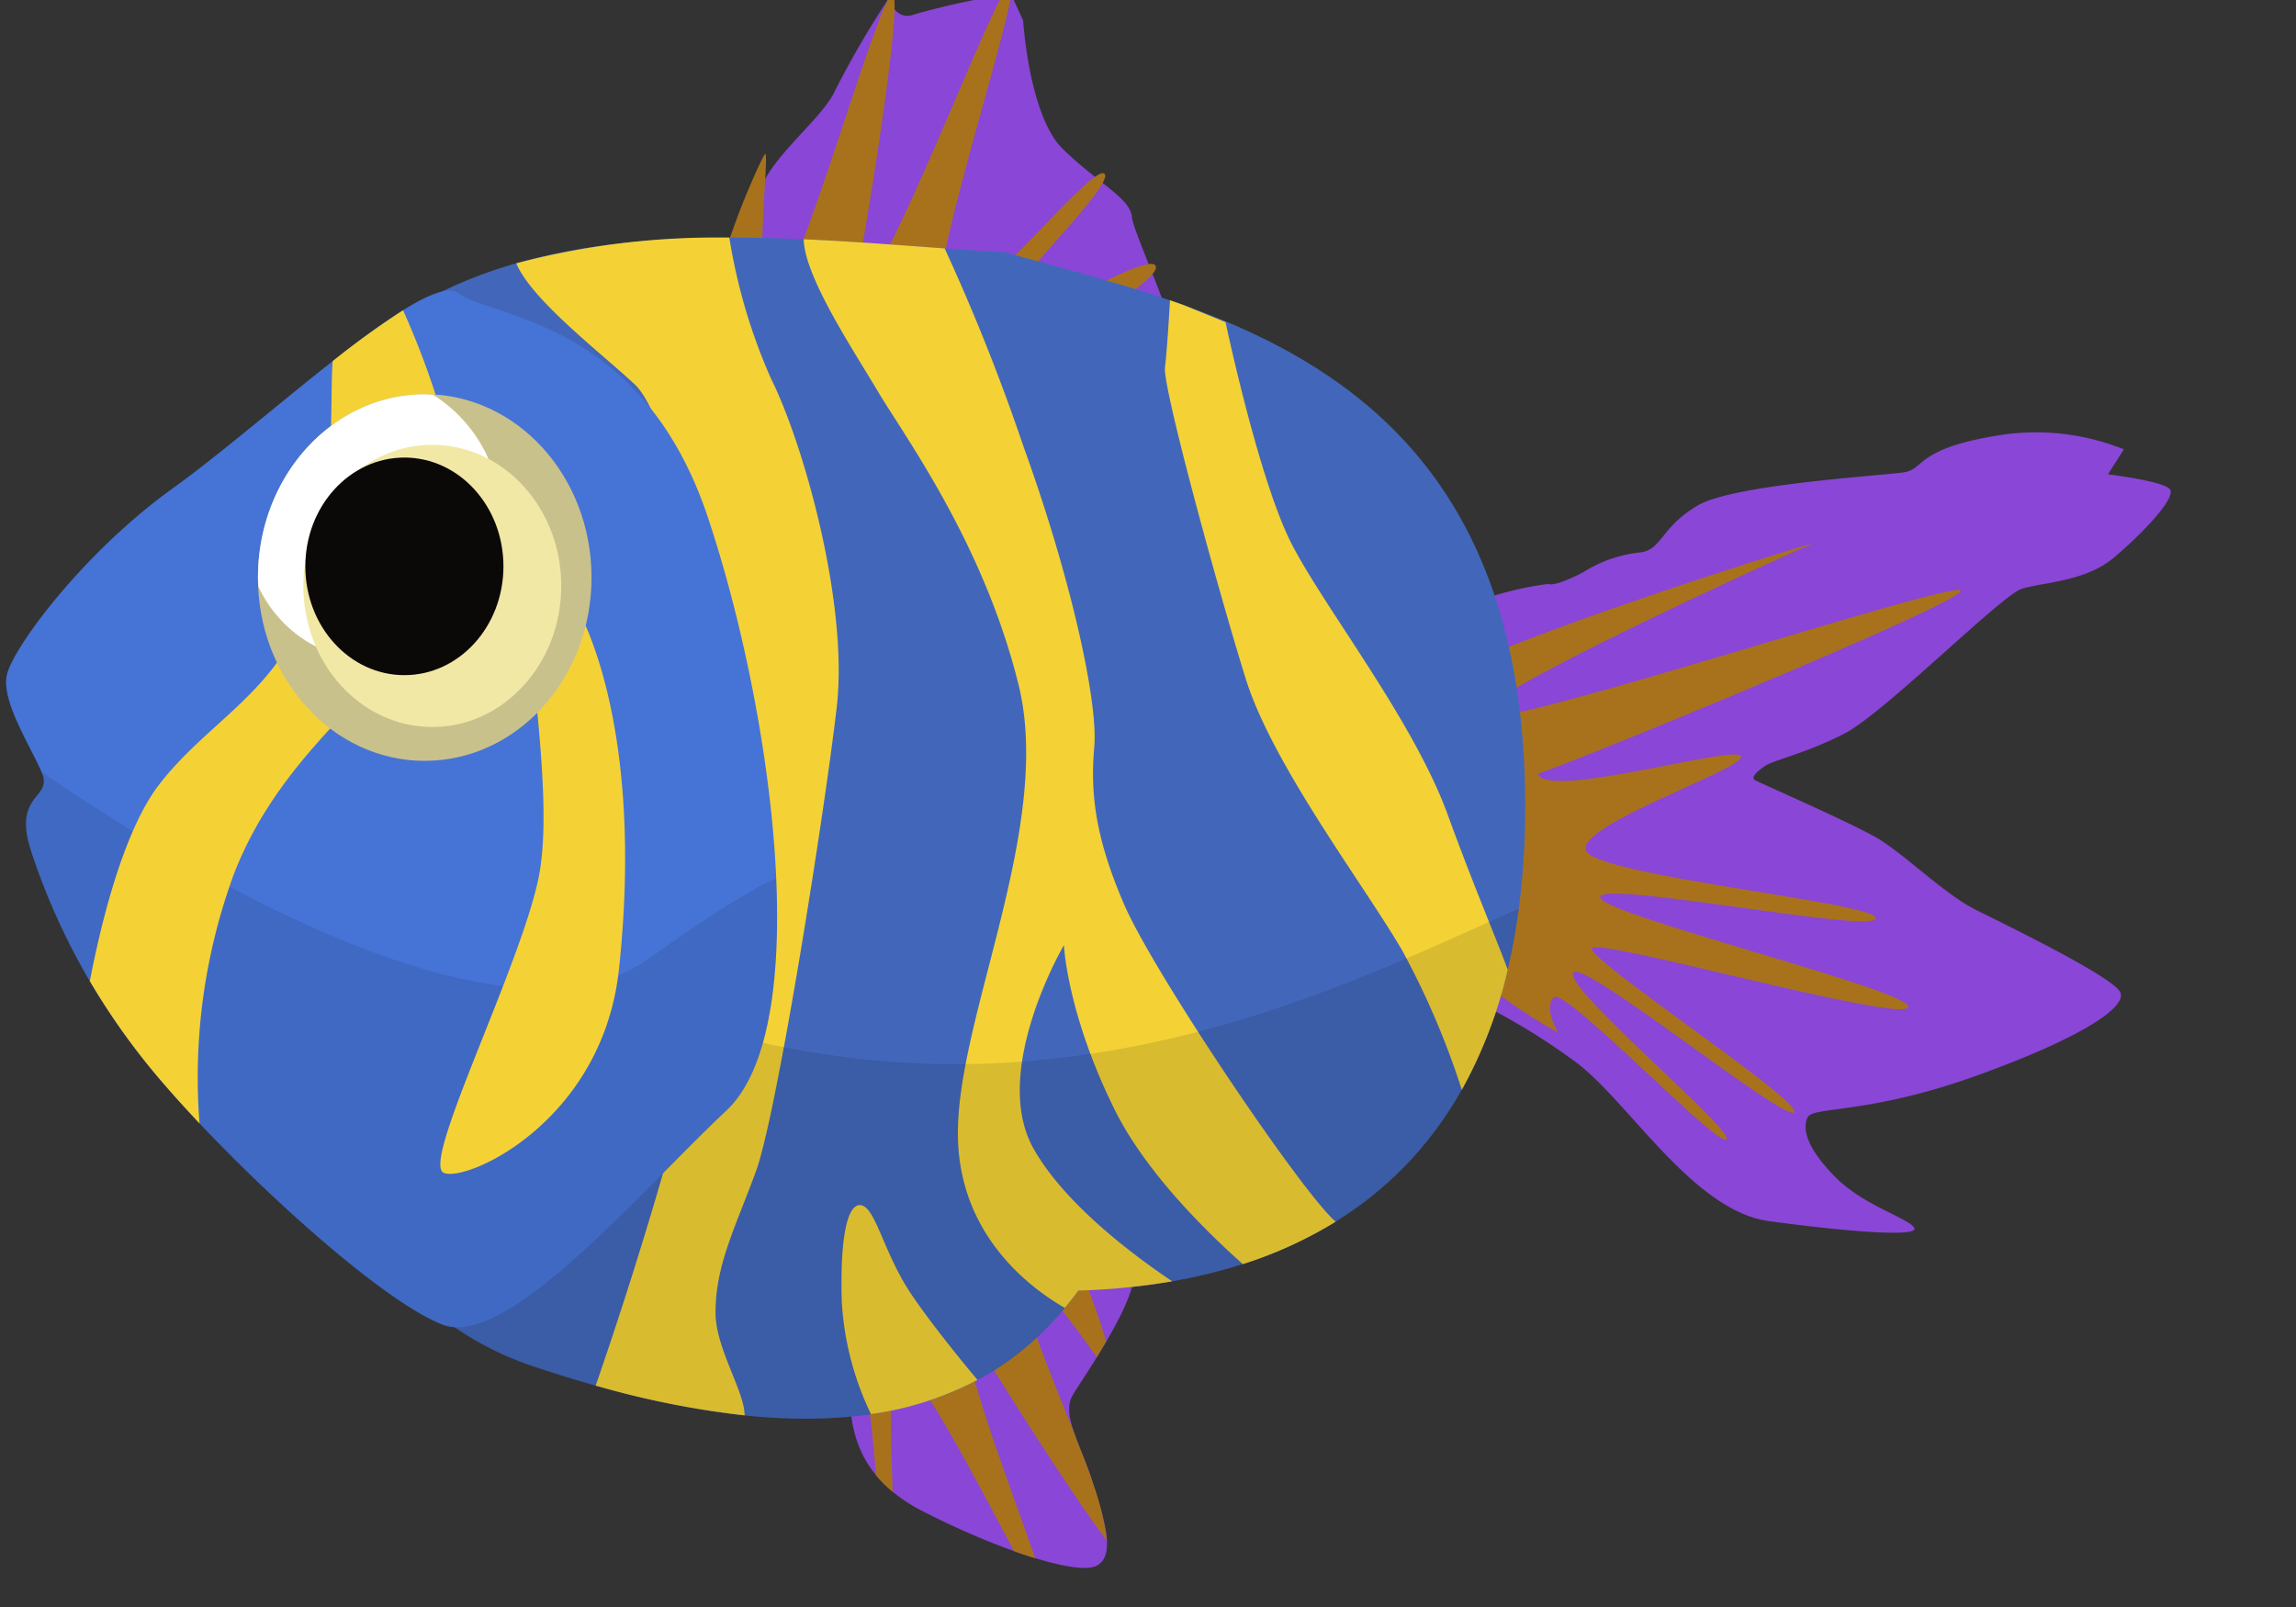     <svg id="dascyllus30x0303030303030303983f4089dd8d3e87" xmlns="http://www.w3.org/2000/svg" viewBox="0 0 500 350">
            <rect x="0" y="0" width="500" height="350" fill="#333333" stroke="none"/>
            <svg class="dascyllus baby" xmlns="http://www.w3.org/2000/svg" width="500" height="350" viewBox="0 15 180 100" >
<defs>
    <style>
      .dascyllus-baby-cls-1 {
        fill: #be8718;
      }

      .dascyllus-baby-cls-1, .dascyllus-baby-cls-2, .dascyllus-baby-cls-3, .dascyllus-baby-cls-4, .dascyllus-baby-cls-5, .dascyllus-baby-cls-6, .dascyllus-baby-cls-7, .dascyllus-baby-cls-9 {
        fill-rule: evenodd;
      }

      .dascyllus-baby-cls-2 {
        fill: #a8721d;
      }

      .dascyllus-baby-cls-3 {
        fill: #e49519;
      }

      .dascyllus-baby-cls-4 {
        fill: #f1c569;
      }

      .dascyllus-baby-cls-5 {
        fill-opacity: 0.11;
      }

      .dascyllus-baby-cls-6 {
        fill: #d68c17;
      }

      .dascyllus-baby-cls-7 {
        fill-opacity: 0.09;
      }

      .dascyllus-baby-cls-8 {
        fill: #c9c18b;
      }

      .dascyllus-baby-cls-9 {
        fill: #fff;
      }

      .dascyllus-baby-cls-10 {
        fill: #f2e8a6;
      }

      .dascyllus-baby-cls-11 {
        fill: #0a0907;
      }
    </style>
  </defs>
  <g id="Tail">
    <path class="dascyllus-baby-cls-1 dascyllus-tail" d="M108.873,75.494s0.509,2.329,3.725,3.62a51.32,51.32,0,0,1,10.716,6c4.176,2.928,9.291,11.8,15.368,12.631,5.778,0.789,11.807,1.3,11.391.533s-3.982-1.741-6.2-4c-2.277-2.315-2.578-3.788-2.16-4.668S146.5,89.4,155.067,86.3c8.052-2.912,11.656-5.3,11.17-6.479s-8.893-5.267-11.331-6.483c-2.5-1.246-5.677-4.44-7.785-5.654-2.15-1.239-9.173-4.311-9.514-4.5s-0.023-.571.713-1.093,3.151-.961,6.309-2.59c3.094-1.6,12.238-10.792,13.853-11.325,1.6-.526,4.966-0.537,7.249-2.46,2.251-1.9,4.923-4.715,4.379-5.361s-4.852-1.165-4.852-1.165l1.248-1.959a18.446,18.446,0,0,0-10.168-1.04c-6.149,1.043-5.447,2.587-7.068,2.841-1.64.257-13.287,0.936-16.131,2.578-2.893,1.67-2.841,3.464-4.508,3.7a10.264,10.264,0,0,0-4.47,1.534c-2.358,1.231-2.744.942-2.744,0.942S109.408,48.92,105.7,57.824C101.965,66.773,108.873,75.494,108.873,75.494Z"/>
    <path class="dascyllus-baby-cls-2" d="M113.433,55.225c0.87-2.019,31.534-11.681,28.381-10.479-0.989.377-27.41,12.394-25.734,13.455s37.223-10.795,37.629-9.894S120.627,62.9,120.562,62.643c0.554,2.153,15.475-2.3,15.921-1.353s-12.826,5.358-12.164,7.372,22.9,4.1,22.748,5.343-21.311-2.985-21.62-1.683,24.876,7.436,24.148,8.661-24.586-5.566-24.8-4.616,16.522,11.986,15.86,12.841-16.819-12.27-17.344-10.923,12.742,12.419,12.035,13.047S122.68,79.355,121.823,80.2s0.334,2.767.334,2.767S109.473,76.385,107.336,66.3,108,53.3,108,53.3,113.106,55.986,113.433,55.225Z"/>
  </g>
  <g id="Fin_Top" data-name="Fin Top">
    <path class="dascyllus-baby-cls-1 dascyllus-fin_top" d="M55.892,27.264A88.03,88.03,0,0,0,59.5,17.174c0.793-2.825,5.026-5.873,6-8.136A72.86,72.86,0,0,1,69.69,1.856s0.476,1.9,2.066,1.249a62.64,62.64,0,0,1,7.486-1.612l0.969,2.12s0.458,7.454,3.1,10.056,5.312,3.873,5.424,5.323,4.853,11.044,3.686,12.965-3.031,4.816-3.031,4.816-5.045-1.4-5.939-1.544-0.774,1.578-.774,1.578-10.76-2.882-18.139-5.337S55.03,28.994,55.892,27.264Z"/>
    <path class="dascyllus-baby-cls-2" d="M56.661,25.512c-1.437-1.185,2.774-10.617,3.288-11.408s-1.15,11.932.671,11.408S69,1.273,69.978,1.555s-2.905,23.692-3.153,23.577c2.1,0.973,11.362-24.62,12.4-24.337s-7.332,24.67-5.285,25.478,11.7-11.552,12.649-10.647-9.881,11.12-8.97,12.169S89.988,21.551,90.6,22.85s-10.65,7.225-9.981,7.986,11.954-3.3,12.3-2.282S80.56,31.886,81.388,33.118s10.409,1,10.536,1.9-10-.773-9.769.38,2.491,1.521,2.491,1.521-12.578,4.883-22.169,0-10.464-8.746-10.464-8.746S57.352,26.083,56.661,25.512Z"/>
  </g>
  <g id="Fin_Bottom" data-name="Fin Bottom">
    <path class="dascyllus-baby-cls-1 dascyllus-fin_bottom" d="M55.881,100.494S55.3,101.526,60,105.659c4.495,3.948,6.085,4.279,6.493,5.709,0.4,1.4-.2,6.012,5.822,9.111,5.839,3,12.066,5.054,13.624,4.3,1.583-.768.634-3.649-0.267-6.518-0.939-2.988-2.49-5.335-1.569-6.882,0.944-1.585,6.03-8.724,4.562-10.5-1.5-1.808-6.216-1.409-8.911-2.2s-13.134-5.4-13.134-5.4-2.647-2.72-7.851-.058A5.557,5.557,0,0,0,55.881,100.494Z"/>
    <path class="dascyllus-baby-cls-2" d="M86.781,122.776c-2.226-2.7-10.988-16.526-10.733-16.589-1.462.359,3.064,12.092,5.11,17.987-0.526-.161-1.08-0.345-1.654-0.549-2.918-5.432-7.607-14.614-8.825-14.24-1.142.35-.8,5.869-0.7,9.581a9.661,9.661,0,0,1-1.3-1.292c-0.3-3.312-.575-7.219-1.257-7.35-0.262-.051-0.569.42-0.9,1.175-0.01-.046-0.021-0.091-0.032-0.131-0.408-1.43-2-1.761-6.493-5.709-0.479-.421-0.892-0.8-1.268-1.164,1.79-3.183,5.292-7.964,10.766-9.958,3.3,1.43,8.46,3.619,10.256,4.145a18.945,18.945,0,0,0,3.1.512c-0.041.294,0,.476,0.164,0.479,1.2,0.023,2.783,4.4,3.707,7.511-0.246.422-.495,0.834-0.738,1.227-1.944-2.706-5.205-7.28-5.863-6.238-0.492.781,1.888,6.758,4.062,12.084,0.39,1.161,1.016,2.5,1.487,4A21.269,21.269,0,0,1,86.781,122.776Z"/>
  </g>
  <g id="Body">
    <path class="dascyllus-baby-cls-3 dascyllus-body" d="M17.721,52.5c-1.26,11.383,1.273,48.978,24.033,56.616,22.914,7.69,35.612,4,42.779-5.931,10.741-.324,35.126-3.822,35.044-38.171C119.5,30.374,94.417,26.266,78.766,21.768,58.324,20.8,22.027,13.609,17.721,52.5Z"/>
    <path class="dascyllus-baby-cls-4 dascyllus-lines" d="M80.245,37.03c3.721,10.294,5.852,20.006,5.542,23.528s0.025,7.031,2.375,12.43c2.329,5.352,13.911,22.55,16.554,24.8a33.03,33.03,0,0,1-7.282,3.328c-3.061-2.724-7.688-7.332-10.064-12.142-3.74-7.57-3.959-12.873-3.959-12.873S77.6,86,81.036,92.076c2.483,4.4,8,8.468,10.863,10.387a52.092,52.092,0,0,1-7.365.724c-0.339.469-.694,0.92-1.058,1.361-2.25-1.3-8.207-5.329-8.377-13.36-0.2-9.225,7.515-24.339,4.75-35.513s-9-19.556-11.084-23.084c-1.833-3.1-5.7-8.891-5.755-11.831,3.859,0.17,7.6.47,11.048,0.715A160.2,160.2,0,0,1,80.245,37.03ZM67.577,96.515c1.116,0.32,1.767,3.908,3.959,7.1,1.713,2.5,4.125,5.419,5.1,6.582a25.33,25.33,0,0,1-8.355,2.676,23.3,23.3,0,0,1-2.288-8.814C65.839,98.905,66.461,96.195,67.577,96.515ZM60.451,31.7c2.535,5.079,6.08,17.613,5.146,25.747s-4.685,31.912-6.334,36.4-3.175,7.353-3.167,11.1c0.006,2.761,2.289,6.169,2.279,8.026A70.274,70.274,0,0,1,46.7,110.64c2.226-6.424,11.182-33.119,10.589-45.2-0.676-13.787-4.632-30.587-7.521-33.294-2.662-2.493-8.106-6.637-9.291-9.5a61.526,61.526,0,0,1,16.7-2.015A44.638,44.638,0,0,0,60.451,31.7Zm-37.42,3.725a27.3,27.3,0,0,1,6.391-7.283c3.256,4.906,9.854,15.688,11.236,24.422,1.851,11.7-.775,42.391-1.979,44.835-0.876,1.778-2.243,6.055-3.773,8.142A31.888,31.888,0,0,1,26.918,96.7a19.133,19.133,0,0,0,3.447-6.848c1.066-4.693,1.583-8.434,1.583-8.434s6.129-12.879.792-25.747C28.13,44.558,23.957,38.92,23.031,35.428Zm95.169,42.6a36.041,36.041,0,0,1-3.6,9.422,63.438,63.438,0,0,0-4.663-10.912c-2.975-5.118-10.157-14.531-12.272-21.308s-6.524-22.852-6.334-24.415c0.177-1.453.367-4.8,0.393-5.268q0.527,0.18,1.055.37l3.3,1.347s2.6,12.306,5.146,17.313S110.8,58.466,113.5,65.885C115.471,71.32,117.366,75.733,118.2,78.029Z"/>
    <path class="dascyllus-baby-cls-5" d="M84.534,103.187c-7.167,9.927-19.865,13.621-42.779,5.931-9.575-3.214-15.57-11.73-19.209-21.366-1.171-7.8-1.166-14.305-.1-16.54,2.2-4.6,23.289,13.534,50.671,14.205,20.018,0.491,36.077-7.862,45.953-12.172C115.543,99.941,94.346,102.891,84.534,103.187Z"/>
  </g>
  <g id="Head">
    <path class="dascyllus-baby-cls-6 dascyllus-head" d="M2.471,68.836c-1.566-4.695,1.707-4.144.806-6.261S0.116,57.034.529,54.96s5.935-9.6,13.084-14.724,19.839-17.171,22.33-15.246S50.293,27,55.486,42.535s8.386,40.03,1.467,46.535S39.736,107.8,34.709,105.864,18.7,93.794,12.767,86.9A52.715,52.715,0,0,1,2.471,68.836Z"/>
    <path class="dascyllus-baby-cls-7" d="M56.952,89.07c-6.919,6.5-17.216,18.734-22.243,16.794S18.7,93.794,12.767,86.9a52.715,52.715,0,0,1-10.3-18.066c-1.566-4.695,1.707-4.144.806-6.261l-0.026-.059c7.57,5.246,35.375,23.318,47.53,14.706,5.159-3.656,8.226-5.562,10.072-6.333C61.212,79.047,60.189,86.027,56.952,89.07Z"/>
    <path class="dascyllus-baby-cls-4 dascyllus-lines" d="M35.336,47.05c-2.843,7.731-12.711,12.406-17,23.481a46.277,46.277,0,0,0-2.695,19.549C14.6,88.976,13.63,87.9,12.767,86.9a54.827,54.827,0,0,1-5.723-7.974c0.767-4.009,2.527-11.607,5.4-15.368,4.016-5.252,9.948-7.564,11.964-15.284,1.921-7.357,1.437-15.1,1.674-17.96A66.472,66.472,0,0,1,31.6,26.327C33.368,30.271,37.617,40.848,35.336,47.05Zm-0.56,46.9c-1.727-.81,5.837-15.738,7.409-22.94s-1.8-22.066-.456-24.322,9.284,7.921,6.8,31.269C47.256,89.972,36.5,94.761,34.777,93.952Z"/>
  </g>
  <g id="Eye">
    <ellipse class="dascyllus-baby-cls-8" cx="33.297" cy="47.281" rx="13.078" ry="14.375"/>
    <path class="dascyllus-baby-cls-9" d="M29.144,53.8a10.01,10.01,0,0,1-8.885-5.816c-0.01-.236-0.033-0.469-0.033-0.708,0-7.929,5.854-14.357,13.076-14.357,0.218,0,.429.024,0.644,0.036a11.282,11.282,0,0,1,5.3,9.757C39.243,48.834,34.722,53.8,29.144,53.8Z"/>
    <ellipse class="dascyllus-baby-cls-10" cx="33.891" cy="47.938" rx="10.109" ry="11.063"/>
    <ellipse class="dascyllus-baby-cls-11" cx="31.703" cy="46.406" rx="7.766" ry="8.531"/>
  </g>
</svg>
        <svg id="marks">
</svg>    <svg>
        <style>
                             .dascyllus-head{
                     fill:#4673d6;
                 }                 .dascyllus-body{
                     fill:#4267ba;
                 }                 .dascyllus-tail{
                     fill:#8a46d6;
                 }                 .dascyllus-lines{
                     fill:#f4d236;
                 }                 .dascyllus-fin_bottom{
                     fill:#8a46d6;
                 }                 .dascyllus-fin_top{
                     fill:#8a46d6;
                 }
        </style>
    </svg>
</svg>